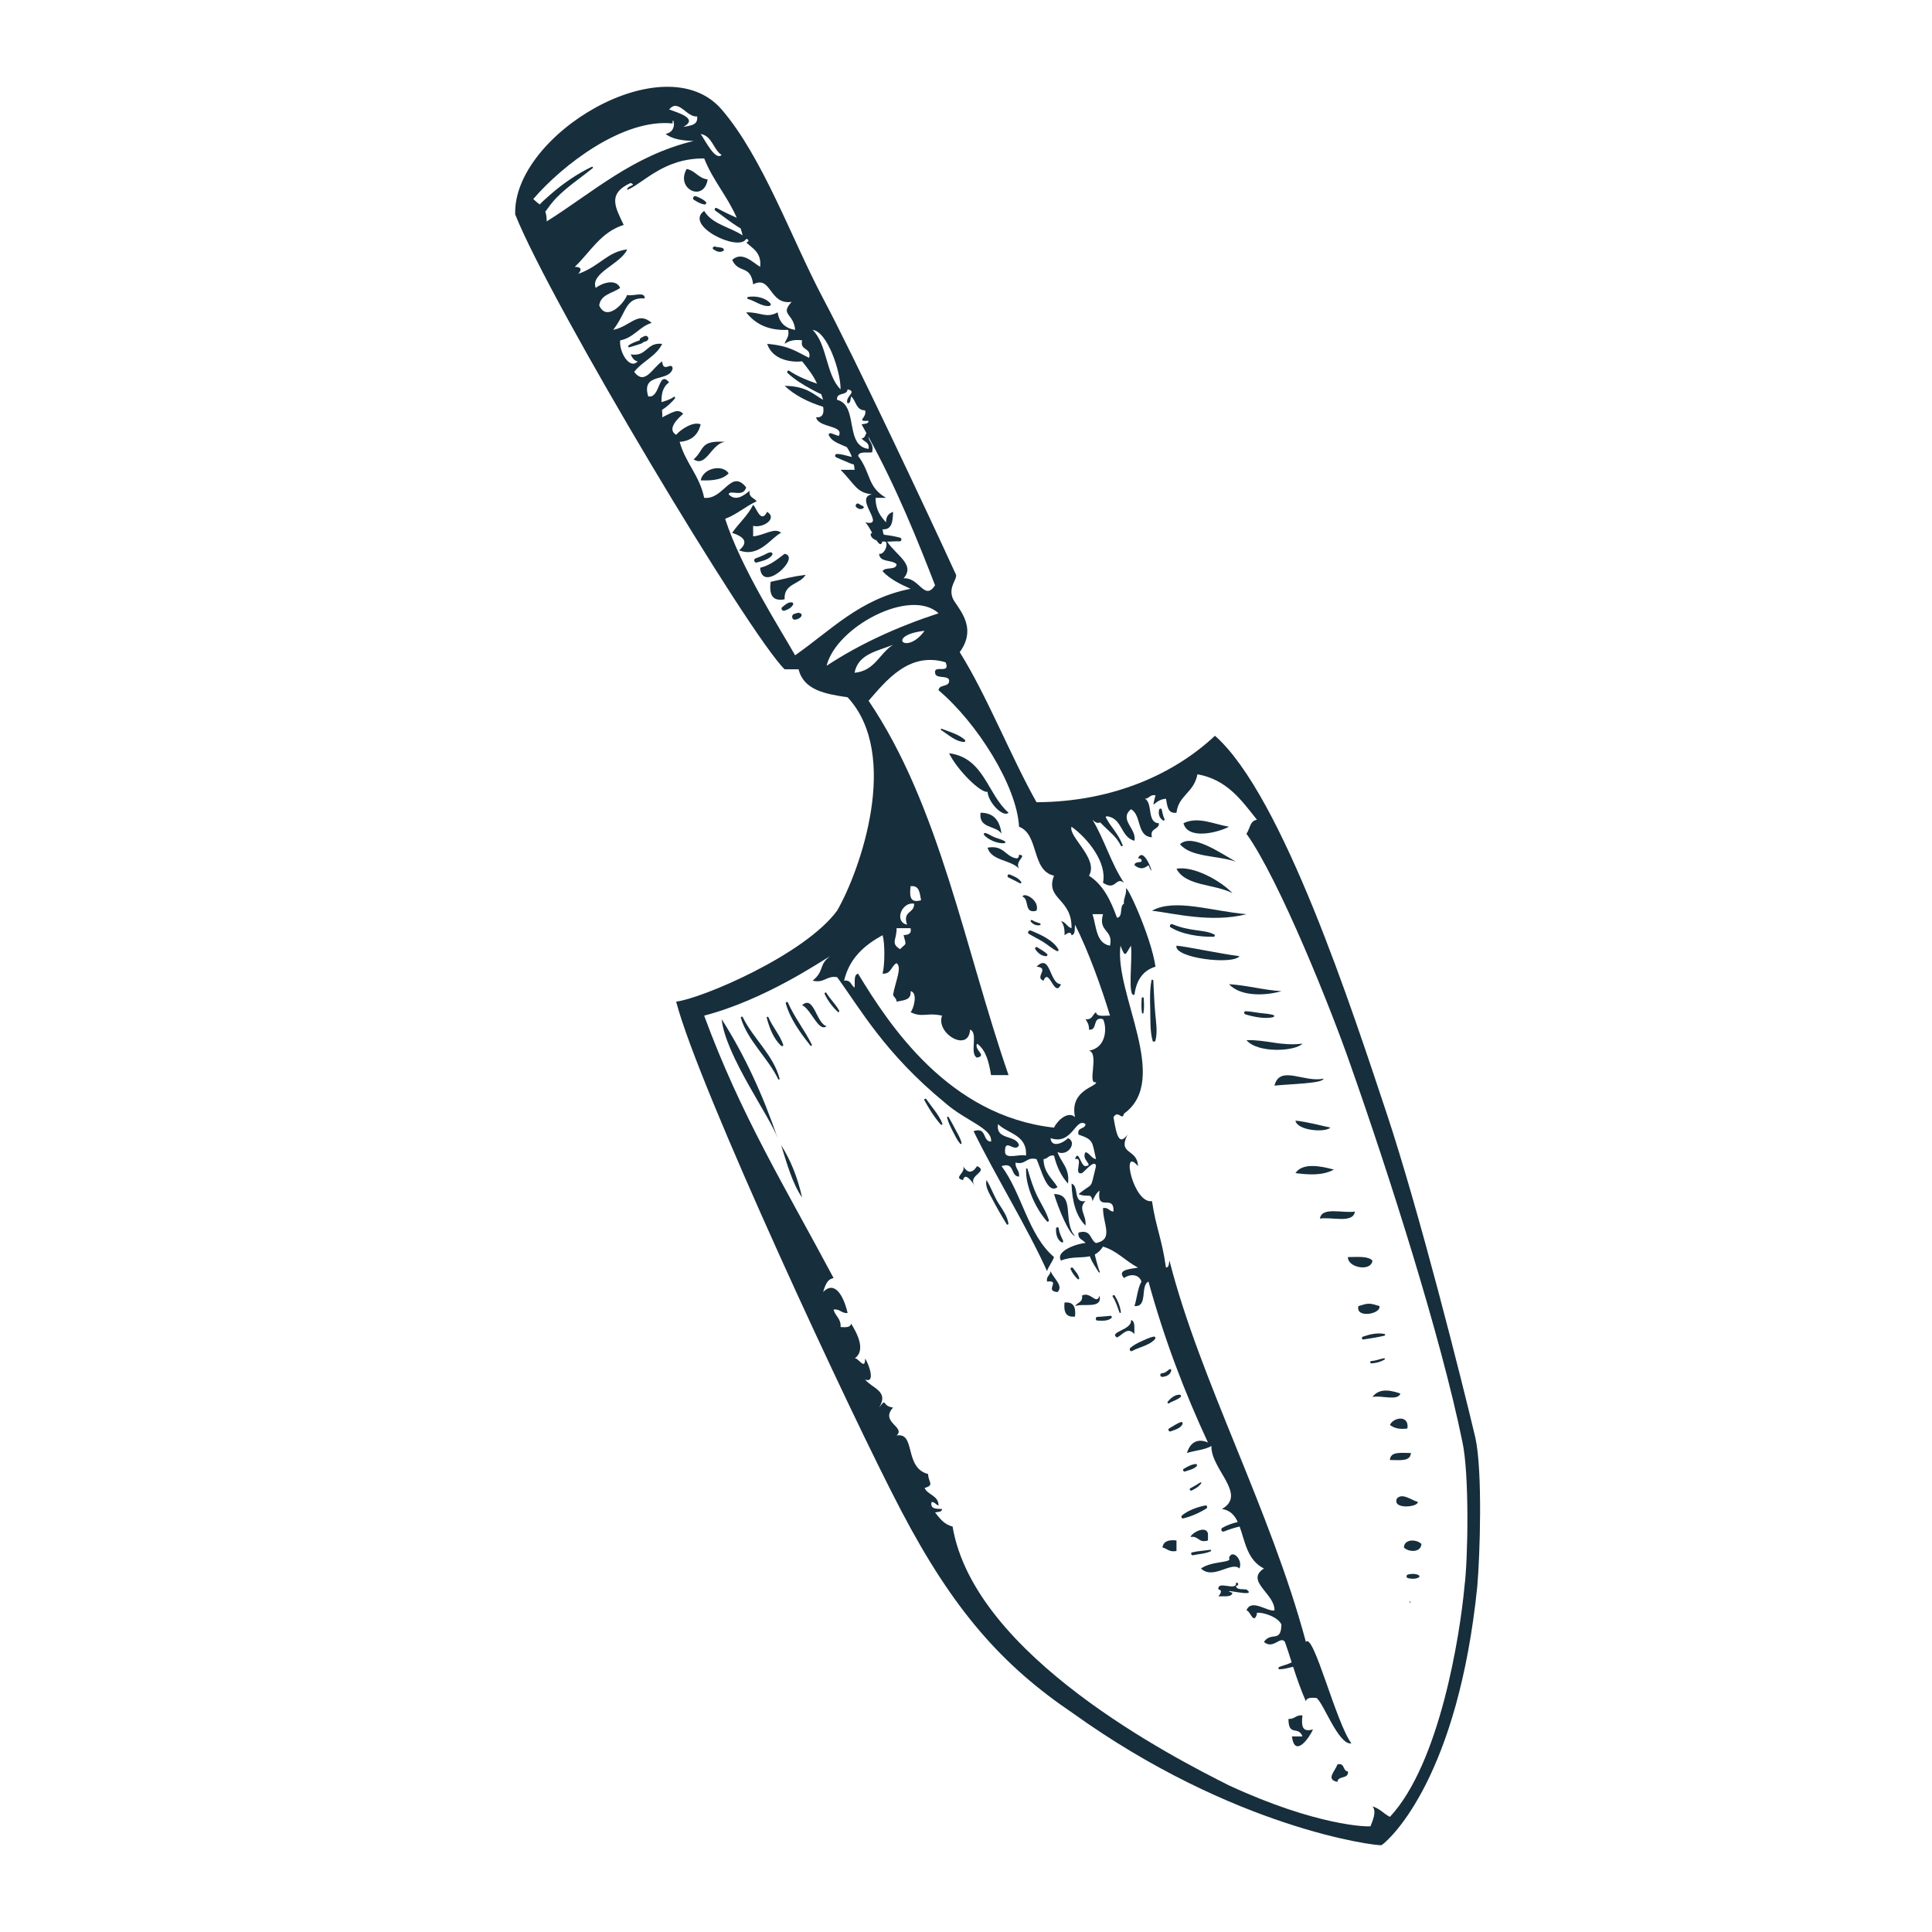 <?xml version="1.0" encoding="UTF-8"?><svg id="a" xmlns="http://www.w3.org/2000/svg" viewBox="0 0 200 200"><defs><style>.b{fill:#172e3c;fill-rule:evenodd;}</style></defs><path class="b" d="m71.083,17.49c.902.183,1.21.963,2.172,1.086-.382,2.411-3.359.995-2.172-1.086Z"/><path class="b" d="m75.067,45.741c-1.441.158-1.935,2.687-3.262,1.811,1.158-.999.584-1.995,3.262-1.811Z"/><path class="b" d="m72.531,49.725c.29-1.328,2.303-1.664,2.897-.725-.579.629-1.63.784-2.897.725Z"/><path class="b" d="m77.964,52.262c.314.22.795,2.03,1.448.723,1.113.676-.417,1.722-1.448,1.449v1.086c1.068-.062,2.242-.975,2.897-.361-1.002.449-2.268,2.627-4.347,1.811,1.057-.895.441-1.415-.724-1.811.693-.998,1.607-1.773,2.173-2.897Z"/><path class="b" d="m81.222,57.33c1.763.302-2.345,4.189-2.533,1.448,1.059-.268,1.779-.874,2.533-1.448Z"/><path class="b" d="m101.507,84.133c1.443.006,1.997.901,2.172,2.174-.566-.882-2.393-.504-2.172-2.174Z"/><path class="b" d="m127.223,85.581c-1.124.607-4.255,1.397-4.709-.36,1.5-.743,3.15.107,4.709.36Z"/><path class="b" d="m127.946,89.204c-1.876-.66-4.641-.429-5.795-1.812,1.253-1.177,4.274.972,5.795,1.812Z"/><path class="b" d="m127.585,92.464c-1.811-.967-4.855-.699-5.796-2.534,1.732-.312,4.533,1.194,5.796,2.534Z"/><path class="b" d="m129.033,94.637c-3.603.926-7.561-.095-9.779-.362,2.364-1.308,6.167.051,9.779.362Z"/><path class="b" d="m127.223,101.881c1.927.124,3.504.6,5.431.724-1.52.449-4.169.632-5.431-.724Z"/><path class="b" d="m129.033,107.676c2.113-.06,3.473.633,5.797.363-.724.791-4.615,1.033-5.797-.363Z"/><path class="b" d="m137.002,111.66c.009.506-3.541.554-5.07.725.55-2.188,3.071-.285,5.07-.725Z"/><path class="b" d="m134.104,116.006c1.305.143,2.428.469,3.622.725-.563.538-3.434.314-3.622-.725Z"/><path class="b" d="m138.088,121.077c-1.244.668-2.745.519-3.983.362.728-1.095,2.593-.743,3.983-.362Z"/><path class="b" d="m112.371,124.337c-.837.806.124,1.412,0,2.536-.963-.967-1.391-2.473-1.446-4.348.823.263.106,2.064,1.446,1.812Z"/><path class="b" d="m140.261,125.423c-.186,1.262-2.366.531-3.622.726.186-1.263,2.367-.531,3.622-.726Z"/><path class="b" d="m139.536,130.132c.963.004,2.069-.136,2.537.363-.119,1.192-2.577.739-2.537-.363Z"/><path class="b" d="m111.285,135.204c.236-.368.833-.376.726-1.088.898-.47,1.503,1.062,1.812,0,.329,1.448-1.701.76-2.537,1.088Z"/><path class="b" d="m111.285,136.29c-.953.108-1.188-.503-1.086-1.449.955-.108,1.188.501,1.086,1.449Z"/><path class="b" d="m142.797,135.204c.218.826-2.508,1.315-2.172,0,1.059-.326,1.112-.326,2.172,0Z"/><path class="b" d="m144.97,144.258c-.27.817-2.031.142-2.897.361.784-1.085,2.21-.576,2.897-.361Z"/><path class="b" d="m145.694,147.88c-.84.116-1.39-.057-1.81-.363.319-.786,2.022-1.105,1.81.363Z"/><path class="b" d="m146.055,150.414c-.039.926-1.212.719-2.172.726.04-.926,1.214-.719,2.172-.726Z"/><path class="b" d="m146.781,155.486c-.007.552-2.686.794-2.173-.364.563-.594,1.41.124,2.173.364Z"/><path class="b" d="m121.789,159.47v1.087c-.757.154-.957-.249-1.449-.363.088-.636.625-.824,1.449-.724Z"/><path class="b" d="m147.142,159.832c-.038.923-1.349.856-1.811.361.037-.92,1.35-.856,1.811-.361Z"/><path class="b" d="m127.223,161.28c.322-.978,1.468.168,1.086,1.089-.82-.781-2.728,1.219-3.984,0,1.165-.819,3.306-.553,2.898-1.089Z"/><path class="b" d="m134.83,177.578c-.103.948-.122,1.813,1.086,1.45-.335.82-1.884,3.027-2.176.725h1.09c-.421-1.149-1.445.078-1.449-1.811.648.046.764-.444,1.449-.364Z"/><path class="b" d="m138.45,182.65c.804-.198.516.691,1.086.726.112.834-1.047.401-1.086,1.087-1.249-.265-.241-1.092,0-1.812Z"/><path class="b" d="m83.397,59.505c-.565,1.005-2.269.868-2.175,2.535-1.339.253-1.601-.573-1.447-1.812,1.854-.39,1.981-.504,3.622-.724Z"/><path class="b" d="m98.248,77.975c3.639.467,3.957,4.253,6.157,6.158-.549.522-2.096-1.025-2.175-2.173-.652.195-3.112-2.196-3.982-3.985Z"/><path class="b" d="m105.491,88.48c.934.087-.496.621,0,1.449-.859-.953-2.844-.78-3.261-2.176,1.635-.305,1.809.849,2.899,1.089.307.065.341-.143.362-.362Z"/><path class="b" d="m117.805,88.843c.689-1.5,1.967,2.75,1.086.724-.535.419-.912.419-1.448,0,.011-.352.443-.281.724-.362.067-.309-.141-.342-.361-.361Z"/><path class="b" d="m105.853,92.826c.089-.525,1.803.336,1.448,1.448-1.347.381-.71-1.221-1.448-1.448Z"/><path class="b" d="m121.789,97.896c1.019.078,4.476.829,6.521,1.087-.699.941-6.828.184-6.521-1.087Z"/><path class="b" d="m108.026,101.519c-.992-.328.706-1.334-.725-1.449,1.491-1.467,1.306,1.814,2.535,1.812-.68,1.564-1.222-1.836-1.811-.362Z"/><path class="b" d="m83.035,104.053c1.24-1.097,1.462,1.903,2.535,2.175-.825.682-1.605-1.761-2.535-2.175Z"/><path class="b" d="m74.704,105.503c2.354,3.683,4.261,7.812,5.795,12.315-.756-2.178-5.409-8.562-5.795-12.315Z"/><path class="b" d="m83.035,123.975c-1.028-1.507-1.565-3.507-2.174-5.433.987,1.547,1.712,3.359,2.174,5.433Z"/><path class="b" d="m99.695,122.163c-1.085-.236.347-.773,0-1.447.426.69.909.837,1.449,0,1.196.542-.753.884-.363,1.81.75,1.349-.795-1.685-1.086-.362Z"/><path class="b" d="m109.113,123.612c2.26-.016.829,2.837,2.172,4.347-.604-.133-1.717-2.862-2.172-4.347Z"/><path class="b" d="m108.388,132.667c-.102-.585.342-.623.363-1.086.305.755,1.375,1.527.723,2.173-1.434-.111.406-1.257-1.086-1.087Z"/><path class="b" d="m117.08,136.652c.492.112.302.906.363,1.448-.753-.787-1.17.044-1.812.361-.916-.594,1.605-.781,1.448-1.81Z"/><path class="b" d="m125.049,158.745v.725c-1.022.299-.939-.51-1.81-.362.118-.417,1.58-1.247,1.81-.362Z"/><path class="b" d="m152.735,148.852c-1.345-5.68-5.833-23.557-9.244-33.768-3.41-10.213-10.688-32.73-17.717-38.918-4.148,3.884-10.439,6.839-18.473,6.881-2.614-4.629-5.156-11.085-7.952-15.533,2.012-2.767-.44-4.737-.754-5.659-.391-1.137.482-1.864.375-2.35-2.892-6.327-10.501-22.476-13.763-28.613-3.232-6.083-6.229-14.597-10.504-19.559-5.892-6.838-21.652,2.626-21.369,10.865,3.757,9.412,24.257,43.556,27.888,47.086h1.448c.514,2.143,2.751,2.564,5.072,2.896,5.532,5.973,1.294,17.972-1.086,22.095-3.364,4.566-13.97,9.082-16.661,9.416,2.294,8.835,18.159,42.928,23.317,52.736,5.406,10.312,10.47,16.005,17.732,20.909,16.694,11.979,31.394,13.765,31.974,13.678,1.068-.748,7.924-7.265,9.912-26.803.276-3.192.559-11.871-.196-15.359Zm-60.897-92.778c.488-.009.965-.059,1.263-.033.256.022.294-.325.055-.387-.481-.125-.983-.216-1.477-.274-.065-.008-.134-.025-.2-.04-.057-.174-.101-.352-.113-.544,1.02.054,1.044-.887,1.087-1.81-.446.157-.744.465-.725,1.087-.588-.62-1.097-1.318-1.086-2.536h1.086c-1.973-1.135-1.528-2.524-2.898-4.345.112-.494.907-.301,1.448-.363.212-.892-.314-1.047-.392-1.645,2.999,5.453,5.193,10.975,6.912,15.408-1.114,1.685-1.622-.854-3.26-.724,1.24-1.425-.739-2.344-1.7-3.794Zm-4.095-15.767c1.085.239-.346.775,0,1.45.353-.01.282-.443.362-.725.525.44.486,1.445,1.45,1.449.23.789-1.028,1.152.36,1.086-.009.352-.442.281-.725.361.174.301.333.603.499.902-.132.218-.152.544-.499.548.236.368.833.373.725,1.086-.444-.045-.759-.221-.995-.475-.019-.018-.034-.037-.054-.053-1.032-1.219-.385-4.118-2.21-4.543-.111-.835,1.047-.402,1.086-1.088Zm-.725,0c-1.527-1.49-1.37-4.665-2.897-6.156,1.526.164,2.909,4.302,2.897,6.156Zm-12.314-24.266c-.656.632-1.666-1.454-2.173-2.174,1.226.223,1.289,1.607,2.173,2.174Zm-2.535-3.985c.109.955-.756.935-1.449,1.086,1.638-.853-.487-1.456-1.448-1.81.968-1.176,1.799.833,2.897.724Zm-15.722,9.859c.364-.493.722-.995,1.135-1.419,1.158-1.188,2.493-2.052,3.771-3.086.078-.064-.012-.181-.097-.14-1.449.687-2.918,1.694-4.132,2.742-.392.339-.841.727-1.258,1.152-.198-.16-.422-.323-.66-.562,3.019-3.519,9.295-8.368,14.428-7.822-.094-1.004.685.794-.726,1.086.67.538,1.723.695,2.897.726-6.318,1.527-10.395,5.298-15.21,8.328,0-.448-.057-.76-.148-1.006Zm25.861,45.92c-1.445-2.584-5.596-8.997-7.241-14.126,1.229-.462,2.092-1.286,3.259-1.812-.236-.368-.832-.373-.725-1.086-.562.438-1.41,1.158-2.173.361.109-.54,1.524.392,1.812-.724-1.575-1.971-2.315,1.316-4.347,1.086-.465-2.313-1.939-3.614-2.536-5.794,1.235-.094,1.919-.739,2.174-1.813-.787-.328-2.059.525-2.535,1.086-1.054-.615.32-1.816.724-2.172-.532-.615-1.193-.101-2.172.362.03-.191.01-.461-.017-.77.488-.303.965-.742,1.334-1.181.067-.08-.018-.235-.119-.162-.395.287-.827.396-1.266.539-.02-.764.089-1.574.791-2.047-1.14-1.35-.904,1.728-2.172,1.448-.752-2.56,2.214-1.407,2.534-2.897-.106-.755-.981.537-1.086-.726-1.009.652-1.783,2.561-2.898,1.088.838-1.093,2.269-1.597,2.898-2.897-1.654-.204-1.533,1.364-3.26,1.087.161.322.317.647.723.723-.807.9-1.934-.943-1.812-2.173,1.422-.272,1.97-1.412,3.261-1.811-1.438-1.272-2.179.356-3.983.725,1.422-1.834,1.218-3.397,3.259-3.259.061-.786-1.284-.166-1.81-.363-.34.921-2.148,2.809-2.897,1.086.166-1.163,1.409-1.247,2.172-1.812-.426-.953-1.791-.559-2.534,0-.58-1.553,2.6-2.464,3.26-3.983-2.102.263-2.784,1.721-5.071,2.535.405-.444.315-.743-.36-.724,1.608-1.53,2.681-3.597,5.069-4.346-.852-1.808-1.737-3.228.726-4.347.69.311-.394.215-.363.724,1.695-.694,3.746-3.29,7.969-3.259.897,2.275,2.415,3.931,3.371,6.146-.7-.31-1.392-.642-2.066-1.009-.18-.098-.309.176-.141.279.412.252,1.537,1.204,2.609,1.829.073.237.152.469.21.722-1.308-.864-3.182-1.164-3.983-2.536-2.136,1.512,3.583,4.284,4.347,2.898.412.07.199.363,0,.363.683.644,1.603,1.052,1.449,2.534-.762-.452-1.856-1.659-2.898-.726.662,1.476,1.895.434,2.173,2.536,1.905-.999,1.638,2.17,3.985,1.812-1.263,1.374.224,1.169.359,2.897-1.045-.16-1.65-.764-1.81-1.81-1.236.659-1.74-.049-3.259,0,.908,1.142,2.193,1.909,4.345,1.81.155.756-.248.958-.362,1.449.422-.306.972-.478,1.812-.363-.271,1.115.994.697.725,1.812-1.289-.608-1.981-1.248-4.348-1.449.597,1.776,2.716,1.927,3.623,1.81.723.927,1.141,1.44,1.545,2.315-1.014-.353-1.977-.731-2.885-1.339-.141-.094-.28.126-.165.234.719.678,1.641,1.24,2.508,1.705.272.145.616.341.973.483.065.184.128.371.197.586-.99-.544-1.69-1.419-3.985-1.448,1.058.996,2.425,1.68,3.985,2.172.122.726-.075,1.134-.724,1.087.203,1.108,2.964.795,2.337,1.935-.261-.095-.523-.182-.786-.281-.127-.049-.306.067-.234.216.253.525.809.765,1.316.983.157.067.344.149.541.231.17.256.364.569.524,1.018-.083-.019-.166-.036-.254-.059-.431-.111-.871-.252-1.319-.245-.187.003-.207.271-.056.343.382.181.785.333,1.173.503.225.099.442.197.661.238.031.171.059.351.078.552h-1.447c1.517,1.564,1.669,2.389,3.259,2.535-1.982.334,1.585,3.439-.722,2.898.198.138.465.623.733,1.109-.018.004-.036,0-.054.005-.093.025-.128.14-.101.222.093.282.318.442.601.539.267.404.491.578.597.113.116.009.233.014.353.014.287.421-.205,1.383-.68,1.257.037.931,1.348.583,1.81,1.086-.057.671-1.227.224-1.449.726.758.811,1.81,1.33,2.897,1.812-5.248,1.029-8.248,4.305-11.953,6.882Zm3.262,1.087c.967-4.004,8.655-8.127,11.592-5.435-4.276,1.399-8.17,3.181-11.592,5.435Zm10.142-3.623c-1.911,2.624-4.07.464,0,0h0Zm-3.26,1.45c-1.416.878-1.878,2.709-3.986,2.896.353-1.942,2.353-2.235,3.986-2.896Zm-1.087,30.061c.241.803.249,2.991,0,3.983.908.063.879-.812,1.449-1.086.596.433-.112,1.853-.362,3.259.068.294.362.361.362.724.692-.15,1.558-.13,1.447-1.086.808.152.285,1.922,0,2.175,1.25.606,1.605.008,3.261.36-.691,1.848,2.769,3.87,2.898,1.449.895.312-.106,2.522.725,2.898,1.085-.238-.346-.775,0-1.448.918.651,1.23,1.908,1.448,3.259h1.812c-4.505-13.008-7.107-27.857-14.489-38.755,1.791-2.046,4.179-5.112,7.969-3.983.562,1.286-1.23.218-1.087,1.086.055.671,1.227.223,1.45.726.109.834-1.047.401-1.086,1.086,3.998,3.383,8.108,9.911,8.329,14.124,2.097.802,1.251,4.545,3.622,5.071-.962,2.447,1.879,2.327,1.812,5.433-.478-.126-.571-.637-1.088-.725.282.324.39.818.362,1.45.322-.223.647-.439.726,0,.424-.06.305-.66.36-1.086,1.405,2.754,2.778,6.625,3.623,9.415-.573-.029-1.383.176-1.449-.36-.368.234-.374.832-1.088.724.193.292.379.587.364,1.086.953.107.285-1.404,1.448-1.086.416.788.4,2.967-1.448,3.259,1.095.299-.226,3.547.724,3.262.184.459-2.772.778-2.174,3.62-.709-.667-1.81.318-2.172,1.087-10.88-1.194-17.057-10.606-20.284-15.937-.49.112-.3.907-.363,1.448-.367-.234-.373-.833-1.086-.724.554-2.345,2.118-3.68,3.985-4.708Zm3.259-3.261c.064,1.027-1.225.707-.724,2.175-1.372-.298-.558-2.393.724-2.175Zm-.362-1.81c.957-.109.935.756,1.088,1.448-1.208.364-1.188-.502-1.088-1.448Zm0,4.346c.135.617-.28.684-.724.726.302,1.162.309.751-.362,1.448-1.016-.628-.341-.949-.361-2.174h1.447Zm20.646,1.812c-1.449-.242-1.401-1.978-1.812-3.26h1.087c-.538,1.865,1.1,1.559.725,3.26Zm-11.592,18.472c1.038,1.016,3.017,1.089,2.899,3.26-.637-.209-2.128.438-2.173-.361-.057-1.605,1.023.171,1.448-.725-.335-1.114-2.431-.468-2.175-2.174Zm48.287,47.857c-.471,5.092-2.565,18.331-7.72,23.857-.641-.323-1.058-.873-1.811-1.086.488.528-.022,1.583-.201,2.056-.256.073-5.549-.019-14.648-4.228-5.708-2.867-26.366-13.424-28.614-26.804-.886-.2-1.323-.85-1.812-1.448.282-.081.715-.01.725-.361-.569-.035-1.256.046-1.086-.725.363-.003.43.293.726.362-.026-1.063-1.108-1.067-1.45-1.812,1.053-.315.406-.541.36-1.448-2.511-.637-1.245-4.356-3.258-3.982.978-.899-1.755-1.363-.362-2.898-1.234-.145-.598-1.115-1.448,0,1.063-1.71-.718-1.978-1.448-2.9,1.188.461.274-1.835,0-2.172.015,1.335-.766-.201-1.09,0,1.205-.844.271-2.592-.36-3.623-.06.424-.572.394-1.087.363.056-.901-.568-1.122-.725-1.812.685-.081.8.408,1.449.362-.357-1.601-1.279-3.479-2.535-2.173.325-1.079.561-1.324,1.086-1.449-5.192-9.729-9.61-16.867-13.4-27.165,6.335-1.657,12.105-5.641,13.039-6.156-1.214.899-.565,1.538-1.812,2.535,1.257.29,1.393-.539,2.536-.363,2.357,3.199,4.894,7.86,11.184,13.016,2.138,1.887,4.922,2.623,4.752,4.01-.935-.031-.381-1.552-1.812-1.086,2.235,4.574,5.556,9.946,7.606,14.486.189-.536.537-.912.726-1.449-2.681-2.269-3.313-6.585-5.435-9.416,1.431-.466.877,1.054,1.812,1.086.081-.686-.409-.8-.362-1.449,1.107.263,1.065-.625,2.173-.361.471.992,1.087,3.722,2.172,2.897-.549-.898-1.422-1.475-1.447-2.897.464-.019.502-.464,1.087-.363.28,1.168.756,2.141,1.45,2.897.192-1.643-.73-2.168-1.09-3.259,1.121.472,2.057-1.028,1.09-1.448-.467.497-1.726,1.07-1.812,0,2.253.79,2.591-2.219,3.62-1.45-.032.57-.922.283-.722,1.086,1.577.536,1.389.716,1.81,2.537-.517-.087-.61-.597-1.088-.725-.496.825.935,1.36,0,1.449-.489.062-.722-1.844-1.086-.725.986-.26-.258,1.708.726,1.448.327-.208,1.332-1.494,1.448-.724-.654,2.607-.175,1.576-1.81,2.897.983.417,1.296-.22,1.447.725.176-.429.387-.821.726-1.088-.33,2.338,1.518.248,1.448,2.174-.464-.02-.503-.464-1.087-.362-.008,1.682,1.148,3.228-.725,3.623-.643-.324-.461-1.472-1.81-1.086-.11.711.488.718.722,1.086-.66-.001-3.193.781-2.534,1.812,1.085-.453,2.11-.243,2.984-.447.202.605.645,1.207.921,1.657.038.064.135.022.105-.049-.184-.463-.29-.927-.423-1.403-.036-.129-.061-.263-.083-.396.307-.16.589-.409.842-.811,1.485.444,2.345,1.518,3.622,2.172-.529.141-2.282.15-1.448,1.087.542-.41,1.512-.484,1.81.362-.401.686-.462,1.711-.724,2.537,1.44.113.551-2.106,1.448-2.537,1.636,5.97,3.743,11.47,6.157,16.661-1.031-.453-1.838-.049-2.173,1.086.824-.263,1.85-.322,2.535-.723-.098,2.38,3.745,5.009,1.087,6.52.847.121,1.31.645,1.639,1.348-.556.131-1.097.311-1.593.599-.227.132-.086.477.168.379.529-.207,1.063-.384,1.616-.512.55,1.496.782,3.493,2.516,4.345-1.992,1.302,1.186,2.637,1.088,4.345-.722.145-2.416-1.279-2.898,0,.371-.041.732,1.562,1.088.362-.325-.352,2.028.03,2.533,1.087-.041,1.965-1.066.697-1.811,1.809.985.837,1.696-.689,2.175,0,.216.602.442,1.323.695,2.109-.052.026-.103.054-.155.078-.365.175-.758.251-1.13.405-.119.049-.112.24.034.237.414-.008.834-.116,1.234-.215.055-.014.11-.029.166-.045.371,1.141.798,2.385,1.327,3.588.061-.421.573-.394,1.087-.359.718.448,2.273,4.904,3.621,4.706-1.613-2.189-3.933-11.541-4.708-10.505-3.7-13.783-10.976-27.099-14.125-39.477-.081.278-.011.713-.362.723-.45-3.131-1.013-4.022-1.449-6.881-1.884.34-3.286-5.816-1.448-3.621-.061-1.853-2.136-1.131-1.087-3.262-.85,1.175-1.131.141-1.448-1.81.52-.801.883.457,1.087-.361,4.875-3.5-1.018-12.438-.363-17.386.525,1.35.483.916,1.086,0,.177,1.407-.389,5.444.363,5.07.195-1.494.873-2.505,2.174-2.897-.468-3.265-3.311-9.271-3.038-7.906.005.478-.312.993-.222,1.387-.503.223-.055,1.395-.726,1.449-.64-1.774-1.421-3.407-2.897-4.347,1.035-1.752-2.156-4.035-1.81-5.071,1.659,1.176,3.702,3.706,3.259,5.797,1.363.912,1.282-.674,2.174,0-1.316-1.944-2.033-4.487-3.261-6.521.354.349.59.38.794.273.083.085.165.167.242.245.73.74,1.438,1.223,1.912,2.183.047.094.212.035.174-.065-.286-.776-.773-1.431-1.259-2.091-.173-.235-.333-.525-.502-.815.028-.031.056-.062.087-.091,1.669.143,1.436,2.187,2.898,2.535.256-1.244-1.647-2.181-.363-3.259,1.116.574.558,2.824,2.174,2.897-.263-.987.72-.729.725-1.447-1.282-.046-.6-2.057-1.449-2.536.465-.019.503-.466,1.088-.361-.45,1.839-.187.423,1.086.361.152.692.131,1.558,1.086,1.448.215-1.83,1.799-2.045,2.174-3.983,3.07.551,4.555,2.689,6.158,4.708-.744.102-.725.967-1.088,1.449,3.393,4.725,8.839,18.339,10.781,23.966,3.874,10.973,9.337,28.015,11.574,38.986.724,3.289.588,12.133.215,14.967Z"/><path class="b" d="m127.946,163.816c.412.067.203.363,0,.362.059.425.66.306,1.087.362,1.307.954-3.069-.277-1.448.361-.113.491-.907.301-1.45.363.225-.322.439-.648,0-.725-.162-1.009,1.977.284,1.812-.725Z"/><path class="b" d="m73.063,20.899c-.275-.291-.658-.438-1.024-.586-.223-.09-.414.245-.203.374.34.208.691.432,1.094.476.154.017.242-.148.134-.264Z"/><path class="b" d="m79.76,31.423c-.512-.63-1.56-.822-2.325-.682-.108.02-.104.184-.003.211.71.186,1.451.806,2.208.722.111-.013.201-.151.12-.251Z"/><path class="b" d="m74.862,25.719c-.257-.153-.548-.092-.827-.193-.17-.062-.358.175-.184.287.333.213.648.375,1.022.155.099-.058.078-.196-.011-.249Z"/><path class="b" d="m89.356,52.405c-.146-.081-.301-.134-.434-.241-.222-.18-.488.193-.256.365.236.174.424.227.692.092.085-.043.075-.173-.003-.216Z"/><path class="b" d="m79.779,57.176c-.273.021-.46.16-.705.278-.284.137-.579.248-.875.358-.233.087-.106.491.134.421.524-.155,1.335-.304,1.617-.814.065-.118-.048-.254-.171-.244Z"/><path class="b" d="m81.994,62.36c-.426-.054-.692.242-1.01.483-.216.163.016.45.239.371.353-.125.706-.282.878-.631.042-.085-.006-.21-.107-.224Z"/><path class="b" d="m82.914,63.526c-.266-.171-.426-.045-.708.033-.322.089-.241.634.099.588.262-.035.49-.124.644-.348.057-.081.058-.214-.035-.273Z"/><path class="b" d="m67.076,34.899c-.082-.141-.244-.161-.38-.099-.115.053-.227.108-.336.173-.087.052-.145.143-.125.247-.403.149-.808.277-1.159.534-.091.066-.046.226.078.194.341-.088.667-.199,1.003-.307.224-.072.366-.111.454-.24.277-.038.635-.208.465-.503Z"/><path class="b" d="m99.885,76.588c-.651-.587-1.604-.827-2.398-1.145-.078-.031-.138.087-.066.132.723.452,1.474,1.188,2.378,1.234.112.006.167-.149.087-.222Z"/><path class="b" d="m104.018,87.087c-.338-.205-.741-.28-1.106-.432-.311-.13-.59-.346-.919-.426-.094-.022-.203.089-.136.179.402.531,1.481.962,2.132.878.1-.013.103-.154.029-.199Z"/><path class="b" d="m105.717,91.298c-.295-.417-.729-.576-1.183-.769-.2-.085-.336.201-.145.303.391.209.801.379,1.185.601.081.047.205-.047.143-.135Z"/><path class="b" d="m107.657,95.587c-.278-.102-.559-.168-.806-.334-.106-.071-.217.081-.135.17.254.276.561.426.934.352.101-.019.093-.156.007-.189Z"/><path class="b" d="m109.566,98.285c-.524-.962-1.894-1.562-2.862-1.955-.203-.083-.396.223-.197.342.482.291.988.535,1.47.828.486.296.913.7,1.425.951.108.054.225-.057.165-.166Z"/><path class="b" d="m108.389,98.747c-.304-.263-.684-.484-1.026-.694-.129-.079-.262.089-.189.206.242.39.654.717,1.126.725.117.002.177-.16.089-.236Z"/><path class="b" d="m120.551,84.798c-.149-.326-.215-.645-.289-.994-.029-.139-.243-.119-.271.011-.097.462.009.865.417,1.118.092.057.184-.046.143-.135Z"/><path class="b" d="m125.69,96.734c-.571-.296-1.236-.349-1.865-.438-.845-.118-1.667-.287-2.455-.622-.19-.081-.376.202-.191.319,1.19.751,3.066,1.01,4.452.981.125-.003.176-.182.06-.241Z"/><path class="b" d="m119.597,104.984c-.104-1.156-.148-2.309-.205-3.468-.005-.102-.17-.147-.191-.032-.184,1.004-.156,2.019-.128,3.035.029,1.06-.036,2.184.241,3.212.042.157.266.122.301-.019.222-.9.065-1.814-.018-2.728Z"/><path class="b" d="m118.404,103.348c-.007-.14-.212-.144-.219-.002-.025.52-.053,1.003.033,1.517.016.093.141.071.154-.011.085-.509.057-.988.031-1.504Z"/><path class="b" d="m131.825,105.075c-.434-.129-.91-.152-1.359-.205-.507-.059-1.008-.17-1.518-.19-.204-.009-.184.283-.018.332.838.245,2.033.506,2.892.275.105-.027.107-.18.003-.211Z"/><path class="b" d="m76.887,105.295c-.053-.107-.228-.036-.194.078.698,2.355,2.807,4.138,3.866,6.343.037.079.168.035.145-.051-.629-2.435-2.723-4.14-3.817-6.37Z"/><path class="b" d="m79.545,105.303c-.042-.099-.202-.036-.174.065.281,1.022.69,2.173,1.506,2.898.085.076.243.003.201-.119-.344-1.013-1.118-1.855-1.533-2.845Z"/><path class="b" d="m84.041,108.139c-.743-1.503-1.8-2.809-2.475-4.354-.057-.129-.258-.034-.221.095.463,1.625,1.514,3.055,2.55,4.361.065.082.189-.014.145-.102Z"/><path class="b" d="m86.878,104.637c-.35-.67-.937-1.191-1.324-1.842-.07-.117-.241-.019-.184.104.315.68.804,1.336,1.356,1.846.076.07.202-.009.151-.107Z"/><path class="b" d="m98.956,117.02c-.248-.46-.483-.931-.752-1.379-.048-.081-.185-.041-.16.058.129.516.376,1.003.619,1.474.222.429.419.862.737,1.228.055.061.159.008.142-.072-.105-.477-.356-.881-.586-1.309Z"/><path class="b" d="m95.893,113.79c-.082-.119-.268-.017-.197.113.476.872,1.033,1.767,1.694,2.51.061.069.202.005.166-.089-.359-.936-1.103-1.714-1.663-2.534Z"/><path class="b" d="m107.402,123.873c-.455-.921-.745-1.893-1.034-2.874-.023-.076-.143-.079-.147.01-.076,1.795.984,4.096,2.156,5.424.081.093.235-.007.201-.119-.264-.867-.776-1.632-1.176-2.44Z"/><path class="b" d="m110.056,128.46c-.189-.438-.392-.794-.454-1.285-.023-.181-.271-.17-.281.012-.028.512.096,1.149.584,1.421.102.057.194-.05.151-.147Z"/><path class="b" d="m103.378,124.585c-.495-.771-.771-1.647-1.243-2.409-.004-.006-.013-.003-.015.004-.155.636.252,1.287.543,1.836.482.912.996,1.839,1.546,2.712.06.096.197.04.181-.069-.114-.778-.597-1.426-1.012-2.073Z"/><path class="b" d="m111.078,131.273c-.085-.12-.31-.035-.247.114.162.382.425.741.729,1.022.067.064.179.011.159-.085-.082-.409-.408-.719-.641-1.052Z"/><path class="b" d="m114.958,136.214c-.453.035-.899.093-1.355.106-.219.006-.222.381-.002.387.497.014,1.056.076,1.458-.269.088-.076.01-.233-.101-.225Z"/><path class="b" d="m115.396,134.121c-.081-.127-.285-.009-.203.119.333.513.486,1.075.702,1.64.031.082.15.031.14-.048-.085-.61-.311-1.19-.639-1.711Z"/><path class="b" d="m124.779,155.843c-.804.154-1.783.505-2.417,1.031-.116.097-.067.351.115.31.814-.18,1.714-.589,2.417-1.031.14-.088.054-.343-.115-.31Z"/><path class="b" d="m124.266,153.454c-.341.216-.682.431-1.042.613-.152.078-.012.302.141.227.394-.196.721-.38.984-.742.036-.051-.025-.135-.083-.098Z"/><path class="b" d="m123.793,151.556c-.436.021-.884.278-1.252.495-.154.091-.026.338.138.277.399-.146.911-.235,1.206-.561.07-.077.021-.218-.092-.212Z"/><path class="b" d="m122.252,147.213c-.418.136-.838.44-1.224.661-.172.098-.018.37.16.301.419-.164,1.039-.305,1.23-.762.046-.108-.04-.241-.167-.2Z"/><path class="b" d="m122.124,144.381c-.498-.028-.962.371-1.252.745-.065.084.056.202.142.146.387-.249.872-.349,1.211-.667.091-.086.007-.219-.101-.225Z"/><path class="b" d="m121.066,141.742c-.269.195-.435.396-.793.418-.242.016-.197.388.043.373.422-.026.876-.23.933-.688.011-.089-.113-.153-.183-.103Z"/><path class="b" d="m119.454,138.365c-.443.071-.857.293-1.267.472-.428.187-.818.388-1.172.694-.15.13-.013.434.183.323.738-.417,1.818-.574,2.374-1.241.074-.09.019-.27-.118-.248Z"/><path class="b" d="m125.277,160.434c-.624.096-1.248.119-1.866.266-.197.046-.092.338.102.295.613-.135,1.24-.145,1.819-.407.089-.04.034-.167-.055-.153Z"/><path class="b" d="m143.28,140.607c-.453.068-.855.264-1.319.285-.155.007-.154.248.002.242.484-.019.943-.147,1.365-.388.073-.042.037-.151-.048-.14Z"/><path class="b" d="m143.323,138.091c-.74-.148-1.541.036-2.242.282-.153.054-.116.314.055.289.726-.104,1.467-.223,2.181-.391.085-.019.102-.161.007-.181Z"/><path class="b" d="m146.861,163.057c-.338-.163-.731-.152-1.092-.069-.215.049-.224.339-.002.387.372.08.757.096,1.103-.075.096-.047.08-.199-.009-.242Z"/><path class="b" d="m145.968,165.788c-.075,0-.087.117-.012.117s.087-.117.012-.117Z"/></svg>
